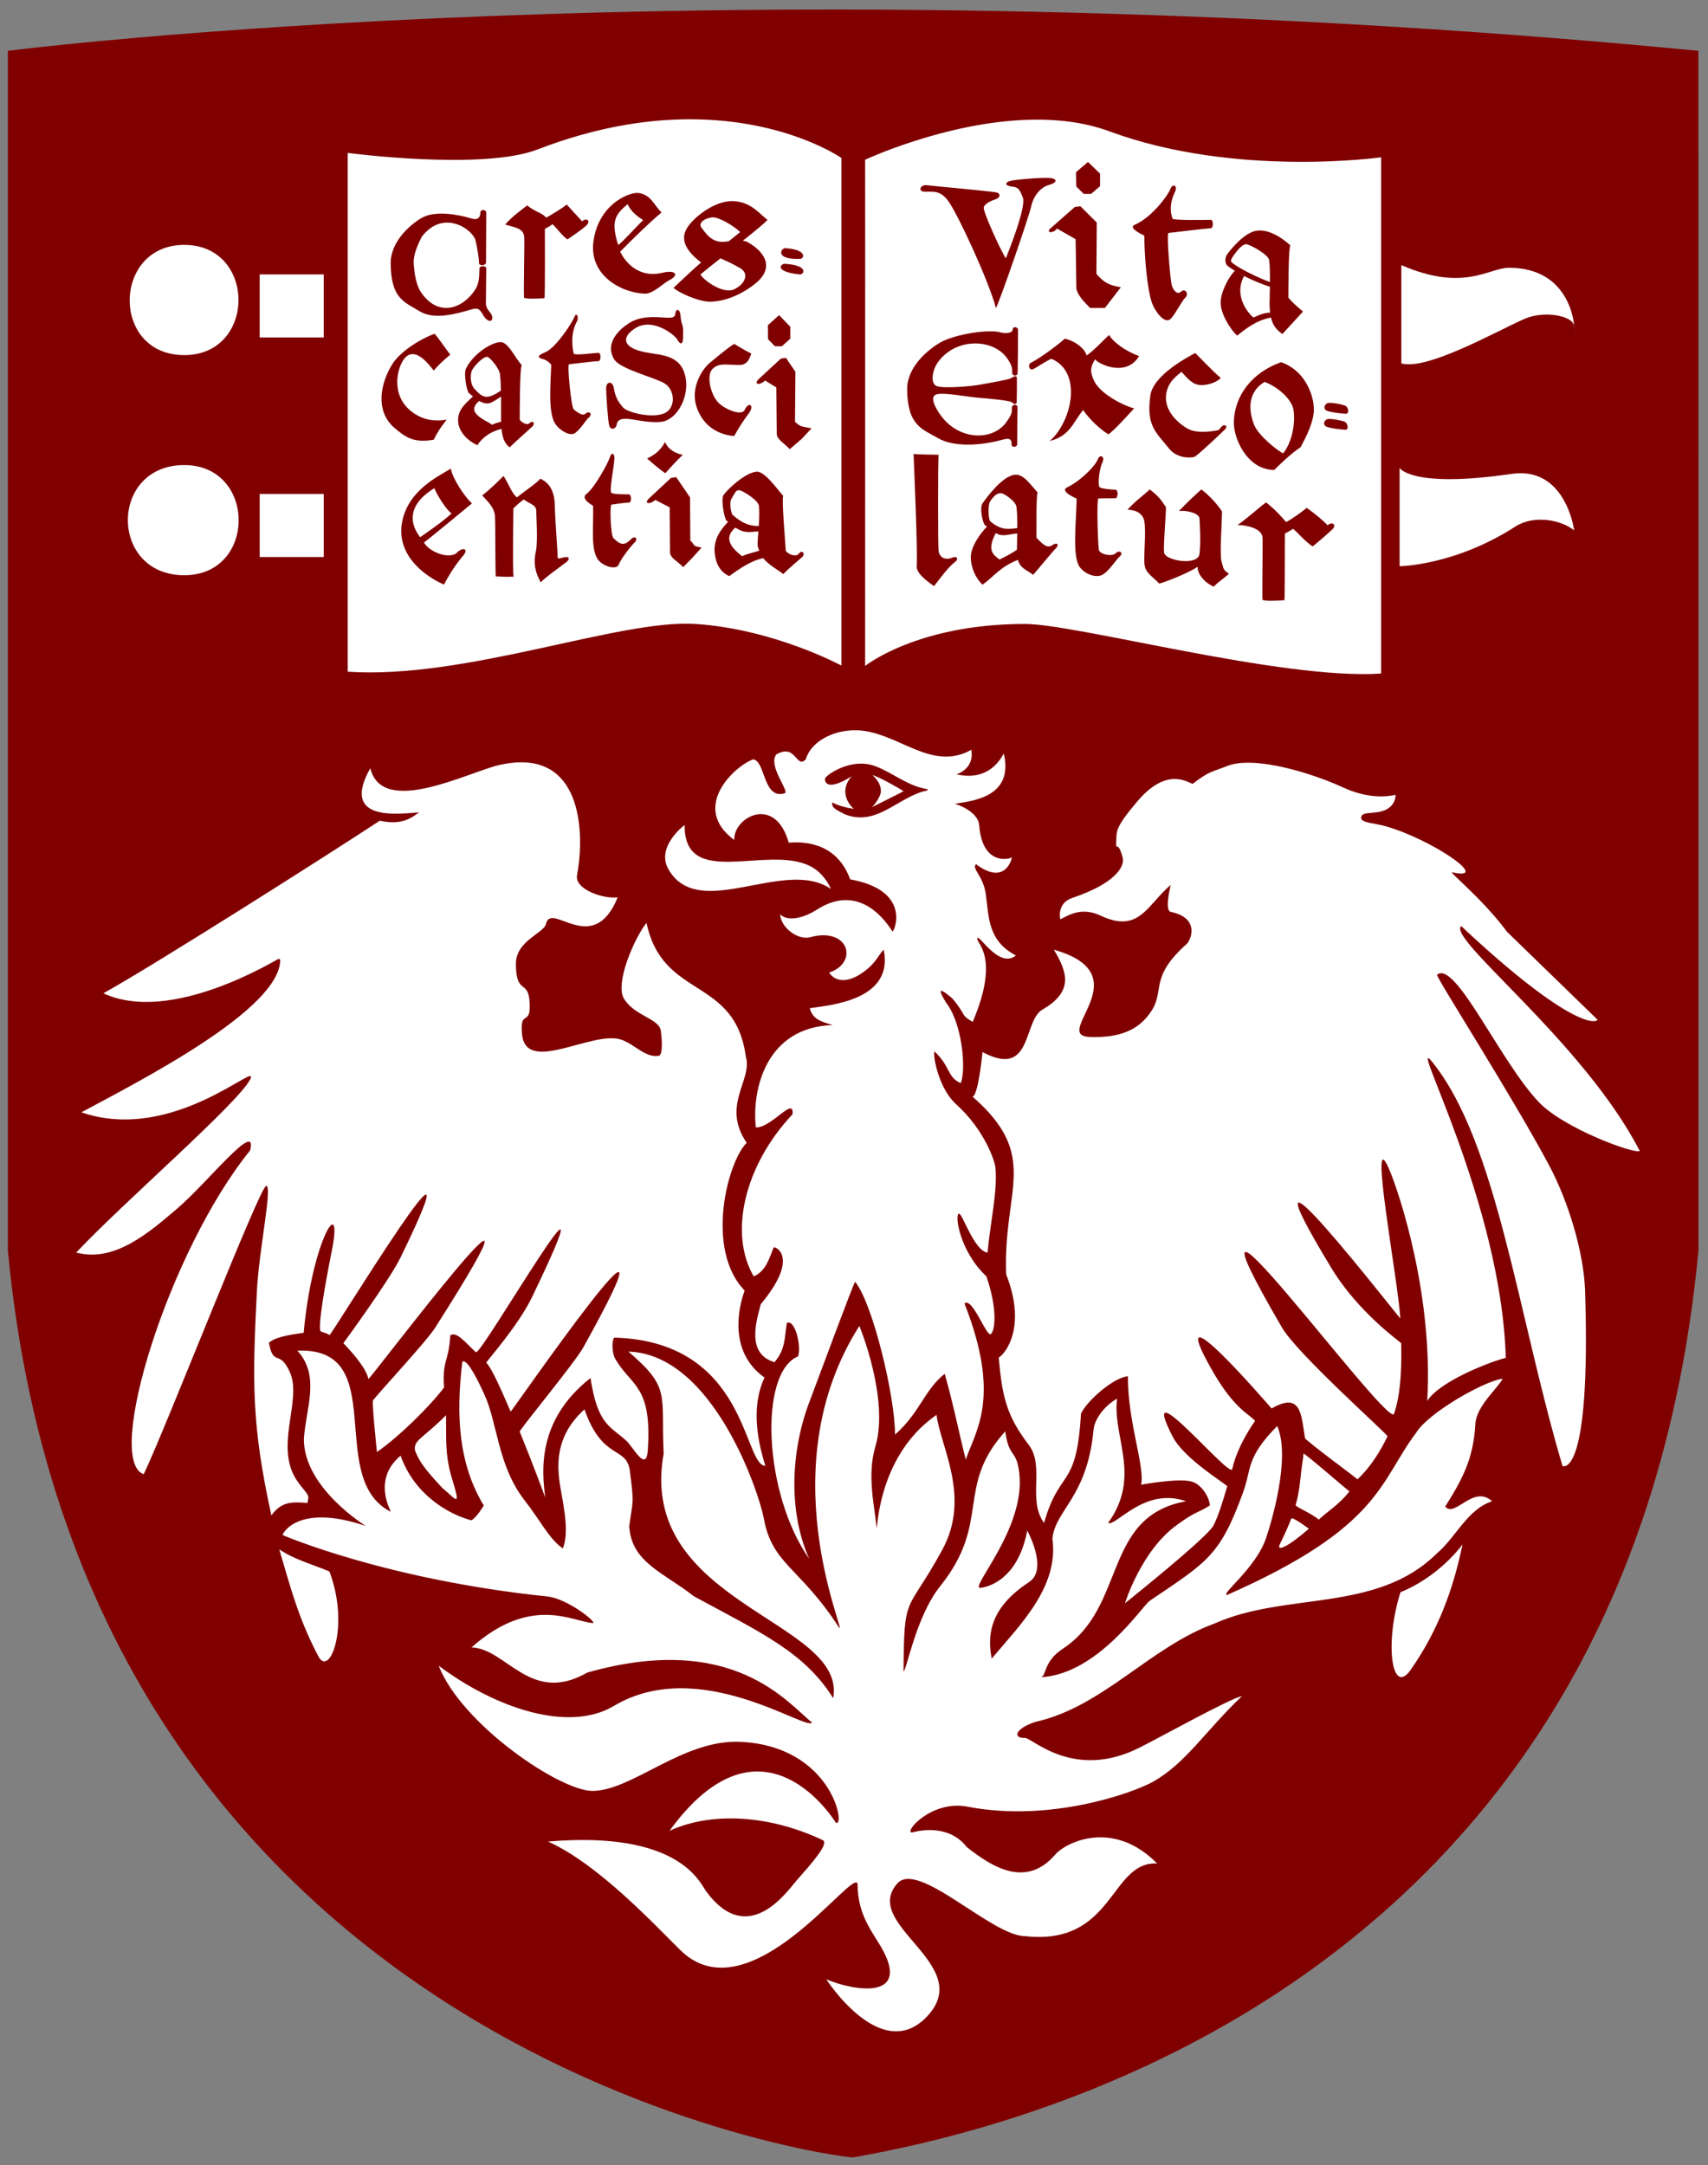 <?xml version="1.0" encoding="utf-8"?>
<svg xmlns="http://www.w3.org/2000/svg" height="249.74" viewBox="0 0 197 249.738" width="197">
  <rect x="0" y="0" width="197" height="249.738" fill="#808080" stroke="none"/>
  <g transform="matrix(1.25 0 0 -1.25 -497.15 591.26)">
    <g>
      <path d="m554.44 357.66-0.006 110.66c-88.897 8.571-155.99 0-155.99 0v-110.68c7.084-75.012 77.341-83.823 78.008-83.705 12.549 2.265 71.449 14.11 77.992 83.722" fill="#800000"/>
      <path d="m79.746 13.76c-4.996-0.02-10.96 0.864-17.738 3.478-6.379 2.46-21.906 0.399-21.906 0.399v59.838c13.616 0.926 31.351-6.087 40.13-5.504 9.08 0.604 16.815 4.8 16.815 4.8v-58.55s-6.309-4.418-17.301-4.461zm38.814 0.058c-9.6 0.305-18.777 4.608-18.777 4.608 0.017 2.029 0 58.39 0 58.39s6.007-4.845 18.417-4.845c6.02 0 29.69 6.495 41.1 5.717v-59.543s-16.8 2.377-31.33-2.991c-2.97-1.095-6.21-1.437-9.41-1.336zm-97.31 14.43c-8.299 0-8.476 12.713 0 12.713 8.341 0 8.341-12.713 0-12.713zm140.38 2.332v11.334c2.94 0.869 11-3.729 14.21-5.135 2.3-1.002 5.55-0.348 5.71 0.785 0.1 0.727 0.17 1.244 0.22 1.579-0.04-0.335-0.11-0.852-0.21-1.579 0 0-0.36-6.677-7.52-6.677-2.33 0-5.16 2.837-12.41-0.307zm-131.68 1.072v7.27h7.389v-7.27h-7.389zm-8.699 21.991c-8.671 0-8.671 12.707 0 12.707 8.393 0 8.341-12.707 0-12.707zm140.18 0.332v11.334s6.33-0.051 13.35-4.573c2.11-1.359 5.22-0.804 6.77 0.428h0.01s-0.95-7.421-7.23-6.502c-11.57 1.687-12.9-0.687-12.9-0.687zm-131.48 3.002v7.271h7.389v-7.271h-7.389zm68.676 27.252c-0.32-0.001-0.642 0.021-0.971 0.068-1.873 0.211-4.149 1.316-4.716 3.295-1.142 1.126-1.089-1.893-3.407-0.569-0.987 1.341 1.587 4.296 0.977 4.477-2.527 0.768-2.212-3.79-3.651-3.908-2.075 0.736-7.303 5.515-2.164 9.299-0.159-2.553 4.678-5.335 6.278 0.306 4.851-0.37 6.486 2.57 7.084 4.233 7.145 1.28 5.095 6.01 4.885 6.01-0.67-1.02-3.749-5.76-8.784-2.48-1.165 0.75-3.184 1.49-4.179 0.5 0.098 1.59 2.102 3.02 3.472 2.64 4.474-1.22 5.607 2.95 2.18 4.08 0.734 1.14 2.143 1.07 3.437 0.28 1.924-1.17 2.154-2.21 2.854-2.92 1.21 5.83-6.171 6.4-8.527 6.75 0.36 1.24 1.155 1.51 2.644 1.94-7.792 0.27-9.322 7.58-8.863 11.8 1.759 0.13 4.463-3.69 4.23-1.5-5.519 5.86-7.384 13.7-4.476 18.69 1.383-0.57 1.81-2.09 2.301-3.34 0.21-0.14 3.043 1.12-1.485 6.55-0.316 1.41-1.908 5.67 1.584 6.69 1.332-1.56 1.137-2.94 1.428-4.54 1.013-0.41 1.683 2.87 1.289 3.87-4.552 1.88-3.986 15.85 1.287 23.35-2.441-5.45-2.114-12.45 0-18.04 1.629-4.32 5.206-14.02 5.301-13.91 2.027 2.49 4.597 13.19 4.597 17.62 2.84-2.48 3.4-5.18 5.73-7.01 1.1 3.89 1.55 6.45 2.43 9.89 1.13-3.35 4.12-7.14-0.15-18 0.88-0.8 2.5 3.76 3.01 3.54 0.39-0.15 0.97-2.43-0.48-6.67-3-2.81-3.67-6.92-3.2-7.23 0.38-0.25 1.73 4.27 3.33 4.49 0.32-3.5 1.17-7.08 0.91-9.81-0.06-0.71-1.23-4.33-4.55-7.32-1.92-1.73-2.66-5.35-2.49-6.08 1.86 1.71 1.45 2.97 3.03 3.66 0.66-1.48 0.2-6.93-1.71-9.32-1.09-1.81-0.57-1.56 0.74-0.46 1.71 2.03 0.89 1.87 2.36 2.72 3.24-7.64 0.3-9.12 0.53-9.66 0.2-0.49 2.5 3.56 4.45 2-3.18-1.68-3.1-4.24-3.46-7-0.27-2.18-1.68-3-1.14-3.534 3.18 2.394 4.05-0.259 4.15-0.791-0.61 0.347-3.44 0.724-3.78-3.674-0.14-1.733-2.8-2.498-2.8-2.498 1.64-0.313 6.88-0.604 5.63-5.805-0.64 1.225-2.19 3.161-5.45 2.401-0.01 0.001 2.09-0.565 1.71-2.825-4.72 2.648-8.61-2.247-13.405-2.255zm-38.537 3.699c-0.762 0.003-1.604 0.104-2.533 0.318-3.557 0.818-13.472 6.034-14.846 0.363-3.571 6.328 3.496 5.222 5.629 5.092-0.84 0.585-1.905 1.533-4.539 0.967-5.582 3.677-25.984 16.642-31.875 19.902 7.908 3.68 20.078-3.99 20.252-3.99l0.144 0.14c-0.027 5.71-16.064 13.89-22.939 17.58 10.623 3.66 20.676-6.19 19.469-3.8-1.441 2.8-14.409 13.99-20.063 19.97 4.404 1.21 8.447-2.34 11.639-5.06 3.482-2.96 9.313-10.42 8.424-6.72-9.426 11.63-16.846 35.8-12.274 37.35 2.617-5.48 13.46-33.4 14.141-33.27 0.717 0.14-0.851 7.37-1.09 12.16-0.533 10.52-0.605 15.5 1.674 25.86 1.171-1.6 2.299-1.57 4.152-1.44 0.229-1.01 0.16-0.75-1.004-2.29-3.014-3.98 0.448-9.42-0.998-12.74-1.209-2.78-1.892-0.56-2.439-3.44 0.847-0.77 3.089-1.01 4.011-1.15 0.984-10.81 4.601-16.31 3.252-9.49-0.691 3.45-1.743 9.18-1.244 9.35 0.501 0.17 0.546 0.16 0.977 0.39 0.198 0.11 18.159-29.44 8.201-8.96-1.306 2.68-6.609 9.91-6.609 9.91 1.4 1.44 2.716 3.11 2.886 4.13 0.045 0.27 24.068-31.62 7.705-5.92-1.002 1.57-5.914 6.84-7.168 8.37-0.166 0.2 0.454 5.97 0.454 5.97 2.496-1.73 6.069-5.22 7.734-7.44-0.22-3.26 0.541-2.83 0.721-6.02 0.762-0.49 1.755 0.87 2.959 1.95 0.569 0.51 16.491-27.21 6.504-6.42-1.602 3.34-5.148 7.3-5.313 7.62 0.673 0.72 1.672 3 2.816 5.65 0.045 0.11 21.293-30.65 8.381-7.41-1.017 1.83-7.415 9.53-7.334 9.73 1.571 3.85 2.947 7.59 2.944 7.59-0.389-3-1-8.91 5.218-13.78 0.807 5.33 2.239 5.55 4.092 7.19 0.812 0.72 2.333 3.76 2.512 1.17 0.529-7.58-1.933-7.39-3.768-10.61-0.438-0.78-0.357-2.51-0.015-2.41 15.303 0.46 14.795 14.79 17.349 14.78-1.163-3.65-1.479-7.24-0.101-10.18-4.101-2.91-3.074-7.88-2.291-10.03-4.607-4.77-1.963-14.9 0.238-17.04-2.963-4.31 0.692-7.25-0.094-9.9-1.246-9.36-9.591-6.57-11.461-15.47-1.305 1.58-3.716 6.97-2.586 8.77 1.297 2.05 4.08 2.23 4.247 3.74 0.07 0.64 0.278 2.43-0.182 2.81-1.581 0.28-2.655-1.17-4.276-1.81-3.24-1.28-11.085 4.09-11.56-0.65-0.3-2.99 1.025-0.84 0.879-3.6-0.131-2.85-1.568-0.84-1.588-4.52-0.015-2.69 3.234-3.54 3.469-4.62 0.579-2.67 5.43 3.93 8.273-3.07-1.651 0.23-5.006-0.93-4.689-2.56 0.766-3.968 0.896-13.044-6.467-13.012zm83.542 0.051c-0.78 0.023-1.47 0.136-2.05 0.361-1.78 0.703-2.12 0.598-4.03 2.08-0.84-0.353-3.17-1.844-6.47 2.131-1.02 1.23-2.24 2.664-2.3 3.72-0.15 2.66 0.05 0.136 0.71 2.661 0.26 1.059-0.94 2.998-5.79 4.628-1.88 0.63-1.41 2.48-1.41 2.48 0.93-0.44 2.4-1.49 4.67-0.42 4.44 2.08 5.31-1.21 8.07-3.55 0 0-0.76 2.95 0 3.11 3.44 0.71 2.29 3.29 1.86 3.68-4.35 3.88-2.53 5.35-4.08 7.74-1.46 2.26-3.72 3.12-7.09 3.01-4.63-0.15 6.08-7.16-4.17-10.07 1.61 2.68 2.26 4.84-1.33 6.92-2.25 1.31-1.11 7.98-6.9 4.89 0 0.01-0.47 4.94-1.14 5.15 7.87 6.89 3.47 10.65 3.87 20.5 2.46 6.26-0.24 9.25-0.86 9.59 0.39 4.25 0.79 6.58 3.44 10.03 1.93 2.51-0.17 6.36 1.79 9.04 1.81-6.39 3.74-3.73 4.26-12.62 0.72-1.49 3.71-4.13 5.41-4.3-0.02 5.37 1.95 10.25 1.53 12.51 0 0 4.52-0.83 5.92-0.33 1.11 0.38 1.97 1.84 2 2.73-1.54 0.96-1.54 0.59-3.86 2.29-4.06 2.95-5.93 8.98-5.93 8.99-0.01 0 9.54-7.61 10.22-8.99 0.55-1.09 1.07-2.76 1.57-4.49 0.06-0.19-4.92-3.09-6.29-5.75-4.26-8.3 6.62 4.91 6.87 3.76 0.64-2.87 2.64-5.57 2.64-5.57-0.69-0.82-2.4-1.32-5-5.91-5.95-10.47 6.9 4.48 6.9 4.48 3.4-1.95 3.42 0.65 3.85 3.41 0.04 0.26 5.78 4.49 6.06 4.76 1.62-1.51 2.8-3.56 3.46-4.96 0.08-0.19-10.37-9.46-12.16-12.53-14.41-24.71 11.66 10.97 12.89 9.99 0.69-1.94 0.93-4.59 0.85-8.2 0-0.08-4.9-3.47-8.04-8.65-12.11-19.99 7.94 5.97 7.94 5.78-0.24-4.28-3.75-22.85-1.32-17.27 1.24 2.86 5.14 14.73 4.42 26.81 1.35-2.19 6.94-4.43 9.06-4.98-0.48-17.93-11.48-37.82-8.48-34.13 7.49 9.26 9.89 29.32 15.03 46.61 0-0.01 3.3 1.68 2.6-20.24-0.15-4.45-1.96-10.35-4.16-14.47-4.35-8.14-13.17-21.87-12.91-21.96 2.12-1.74 7.3 10.1 11.8 14.76 2.92 3.01 11.02 5.96 11.58 5.57-6.5-12.6-22.24-24.47-20.6-25.94 11.6 10.86 15.26 11.39 15.74 10.81l-10.44-10.14c-2.95-3.96-6.86-7-6.31-6.87 4.66 1.03-2.43-3.876-7.9-5.372-0.99-0.266-2.57-0.354-2.62-0.848-0.09-0.843 1.28-0.483 2.43-0.843 0.75-0.217 1.51-0.795 1.53-1.873-2.09 0.46-4.23-0.026-6.02-0.838-3-1.393-7.93-2.969-11.31-2.867zm-64.663 7.173s-3.398 2.521-1.848 5.158c3.533 6.04 13.389-1.453 18.721 2.23-0.492-1.1-1.329-2.15-2.52-2.694-4.96-2.364-14.457 2.734-14.353-4.694zm20.152 57.788c-10.316 16.19-1.663 35.09-2.307 34.85-4.481-7-7.744-7.28-8.72-12.66-0.529-2.92-5.846-18.94-15.608-19.23 4.922 4.24 3.733 4.83 4.059 11.77-3.137 17.39 21.188 19.19 19.559 28.21-3.335-5.35-8.422-7.6-16.088-11.77-3.398-2.7-7.227-3.88-7.436-8.09 0.407-3.06 0.582-2.43 0.059-6.41-0.379-2.84-3.172-1.12-5.225-7.05-4.391 3.97-2.783 8.47-2.426 11.04 0.104 0.72 0.605 3.42-0.072 5-1.565-1.07-2.645-3.29-4.389-5.52-3.151-4.03-3.114-8.92-4.695-12.32-0.73-1.58-1.777-3.72-2.392-3.75l-0.114 0.06c-0.769 6.32-0.394 11.84 2.471 16.58 0 0-0.79 1.36-1.428 1.71-2.722-0.72-6.594-3.02-8.166-7.46-3.388 2.85-0.985 6.53-1.146 6.47-7.615-3.9 0.086-19.02-10.756-18.58 2.672 2.91 0.983 6.65 0.75 10.15-0.061 5.66 7.14 10.07 7.14 10.07-8.03-2.71-9.684 1.05-9.587 1.05 0 0 11.835 5.14 30.517 7.08 2.401 0.26 5.828 3.07 5.26 3.07-2.395-0.18-7.146-3.27-13.996 2.81 4.026 0.11 6.791 6.67 13.351 2.9 16.905-4.79 23.17 3.61 25.922 5.76-0.59 1.06-12.991-7.79-22.836-1.92-5.236 3.12-13.64 0.29-20.226-4.63 2.661 6.79 13.984 14.43 17.718 14.44 4.593 0.01 10.454-5.99 17.114-5.66 10.662 0.53 12.146 10.05 10.965 9.31 0.001 0.01-8.389-13.87-19.17 0.95 5.036-2.31 11.777-1.72 17.677 1.08 0.796 0.38-1.446 2.86-3.031 4.66-1.036 1.17-5.534 7.84-10.398 1.28-0.727-0.98-3.046-7.07-18.258-5.78 5.745 2.59 12.087 9.39 15.219 12.49 7.967 7.89 20.016-9.57 20.476-7.62 0 3.92 2.014 5.83 3.074 7.95 2.67 5.34-3.391 4.45-6.675 3.07 0 0 6.285 9.8 11.555 4.35 5.83-6.04-7.634-10.6-3.36-15.41 2.41-2.7 10.87 6.05 14.7 6.08 10.34 1.15 9.8-8.67 15.26-8.38-5.14-5.21-10.6-2.37-11.74-1.04-3.44 4.02-7.44 1.32-10.2-0.84-1.52-1.99-4.05-2.3-6.31-1.7-1.07 0.09 2.17-3.79 6.39-2.97 9.51 1.84 19.04-1.57 21.39-2.88 3.82-2.16 5.97-5.8 10.25-9.87-1.34 0.25-9.25 4.65-11.79 5.93-7.62 3.84-12.39-1.13-13.24-1.11-1.47 0.04-1.09-1.11 1.21-1.85 7.81-1.74 13.21-8.64 20.67-11.35 8.22-3.68 18.66-1.19 25.62-8.07 2.23-1.88 3.51-5.08 6.38-6.03-2.17-1.98-4.29 1.97-5.4 0.61 1.99-3.16 3.26-5.55 3.47-9.48 0.11-2.13 2.57-4.1 3.15-5.27-2.36 0.35-8.69 4.07-9.96 6.22-4.25 5.62-4.03 10.88-21.8 18.72-0.89 0 3.28-3.03 4.47-6.54 0.56-1.64 2.9-9.26 1.29-12.94-3.68 3.73-2.92 4.95-3.96 7.72-2.65 7.26-4.1 7.95-10.73 12.43-0.88 0.6-5.97 8.46-12.56 8.83 0.66-0.18 0.28-1.82 2.51-3.28 7.39-4.83 4.57-15.28 14.22-17.02-4.81-1.7-8.1 2.97-8.98 2.5 3.88-5.38 0.47-9.93 1.03-14.33-1.29 0.69-2.59 2.26-2.71 3.56-0.73 7.83-4.38 9.2-4.75 12.57 0.77 5.58-3.71 9.93-7 13.85-0.64-3.25 0.22-6.14 4.31-8.83 2.26-1.48-0.21-5.94-0.21-5.94-0.92 4.88-3.66 6.37-5.37 6.61-1.48 0.21 5.23-6.82 4.45-13.25-0.35-2.86-1.16-1.59-1.62-4.8-5.8 6.43-1.56 10.42-7.49 17.84-2.81 3.51-3.87 9.7-4.24 9.85 0.06-9.2 0.36-6.51 4.45-13.99 3.37-6.15-0.19-11.89-0.64-15.6-7.37 5.07-6.76 14.86-6.95 12.74-0.18-2.08-1.102-5.75-0.11-9.08 1.64-5.51-1.841-13.92-1.841-13.92zm-47.674 10.3c-2.774 2.77-3.741 2.84-3.586 4.04 0.626 1.7 1.845 2.89 3.149 4.34 1.64 1.34 2.243 2.54 1.039-1.36-0.74-2.59-0.561-4.47-0.602-7.02zm98.895 4.43c-0.03 0.59-0.05 0.51-0.15 1.21-0.24 1.62-0.24 2.89-0.75 4.73-0.05 0.18 1.82 0.94 2.67 1.67 1.2-1.12 2.28-1.68 3.54-3.26-0.28-0.17-5.3-4.54-5.31-4.35zm-1.3 7.46c-0.06-0.01-0.1 0-0.11 0.03-0.32 0.84-0.74 1.8-1.3 2.92-0.5 1.01 1.01 0.29 3.33-1.75 0 0-1.48-1.11-1.92-1.2zm19.64 3.02c-1.81 2.37-4.48 4.43-7.15 5.5-1.88 5.95-0.99 12.1 1.19 8.93 3.12-4.46 4.9-9.25 5.96-14.43zm-136.47 0.56c1.248 4.21 2.168 7.89 4.504 12.33 1.333 2.53 3.652-3.57 1.277-9.78-1.916-0.82-4.006-1.35-5.781-2.55z" fill="#fff" transform="matrix(.8 0 0 -.8 397.72 473.01)"/>
      <path d="m125.49 18.682l-1.38 1.175 0.03 1.661 0.86 0.849h0.85l1.03-0.894v-1.44l-1.39-1.351zm-5.23 1.839c-1.11 0.03-2.76 0.181-3.47 0.293-0.94 0.143-0.94 0.602-0.15 0.698 0.78 0.079 0.93 0.242 1.34 1.295 0.38 1.058-1.51 5.86-1.97 6.99-0.56-0.823-2.55-5.215-2.55-5.811 0-0.427 0.88-0.855 1.26-0.957 0.73-0.227 0.72-0.734 0.16-0.845-1.56-0.22-7.06-0.704-8.03-0.825-0.71-0.061-1.03 0.752-0.17 0.752 0.88 0.024 1.79-0.237 2.76 1.174 1.11 1.596 4.59 9.091 5.43 12.242 0.41-0.662 3.89-10.749 4.09-11.816 0.24-1.045 0.98-2.066 2-2.369 1.06-0.283 0.96-0.731 0.18-0.803-0.2-0.023-0.51-0.027-0.88-0.018zm15.1 0.887c-0.13 0.015-0.28 0.134-0.37 0.391-0.23 0.668-2.12 3.27-4.07 4.109-1.01 0.396 1.22 1.32 1.07 1.278-0.01 2.506 0.35 6.263 0.88 7.767 0.33 0.897 1.35 2.354 2.05 1.91 0.46-0.286 1.44-2.234 1.75-2.482 0.54-0.442 0.01-1.193-0.44-0.74-0.5 0.438-0.93-0.249-1.07-0.705-0.17-0.446-0.63-5.956-0.39-6.063 0 0 4.44-0.541 4.89-0.541 0.3 0 0.31-0.971 0-0.971-0.57 0-4.33 0.078-4.42-0.134-0.28-0.807-0.35-1.786 0.3-3.149 0.2-0.424 0.03-0.694-0.18-0.67zm-61.844 0.84c-1.356 0.037-4.514 1.571-5.067 5.584-0.532 3.849 3.083 5.932 5.947 6.047 0.957 0 2.149-1.235 2.741-1.525 1.268-0.624 0.796-1.24-0.651-0.909-3.159 0.797-4.638-1.737-4.955-2.414 1.278-1.306 3.451-3.441 4.774-4.527-0.873-0.806-1.236-2.141-2.789-2.256zm11.066 0.949c-2.125-0.085-4.522 1.836-5.303 3.043-1.035 1.598 0.234 2.998 1.586 4.035-0.863 0.74-2.064 1.881-3.176 2.922 0.444 0.483 2.878 1.635 4.243 1.602 2.064-0.046 3.972-1.11 5.148-2.055 2.147-1.7 1.403-3.505-0.781-4.779-0.209-0.126-0.41-0.164-0.617-0.203 1.355-1.075 2.538-2.033 2.843-2.41-0.874-0.6-1.829-2.06-3.943-2.155zm-12.182 0.356c0.359 0.884 1.271 1.521 1.782 1.828-0.899 0.877-2.297 2.461-2.879 2.89-0.799-2.567-0.497-3.45 1.097-4.718zm-7.025 0.037c-0.518 0.431-1.709 1.146-2.373 1.515-0.52-0.593-1.16-0.594-2.199-1.408-0.575 0.44-1.851 1.375-2.537 2.207 1.209 0.354 2.121 0.424 2.199 1.459 0.044 0.847-0.09 6.048-0.02 7 0.648 0.143 1.44 0.078 2.36 0.032 0.072-0.746 0.039-7.271 0.039-7.993 0.347-0.194 0.703-0.384 0.875-0.543 0.381 0.291 1.137 1.392 1.746 1.752 0.468-0.347 1.669-1.107 2.183-1.625 0.542-0.53-0.034-0.915-0.513-0.453-0.359-0.429-1.272-1.368-1.76-1.943zm59.245 0.207l-0.64 0.07-2.94 2.584c-0.3 0.451 0.49 0.451 0.88-0.086l2.14 1.225 0.09 5.734c0.16 0.686 0.73 1.349 1.58 2.197h1.71l1.84-2.388c-1.34-0.23-1.88-0.476-2.82-1.535l0.04-5.926-1.88-1.875zm-68.862 0.432c-0.168-0.014-0.341 0.069-0.348 0.285-0.037 0.791-0.505 0.86-1.111 0.666-1.258-0.376-4.044-0.974-5.666-0.043-1.426 0.838-3.611 2.802-3.572 5.275 0.042 4.069 1.58 4.411 3.363 5.506 1.67 0.982 3.977 0.347 6.088-0.262 0.836-0.229 0.94 0.299 1.343 0.893 0.681 0.913 1.231 0.329 0.745-0.41-0.187-0.239-0.542-0.621-0.557-1.104 0-0.316 0.039-3.646 0.039-4.058 0-0.394-0.785-0.352-0.785 0-0.035 0.59 0.05 1.596-0.477 2.414-1.461 2.258-4.24 3.188-6.193 0.42-0.666-0.92-0.823-2.312-0.906-3.305-0.132-1.326 0.872-3.042 0.929-3.199 2.488-3.257 5.938-0.838 6.217 0.486 0.185 0.884 0.383 1.967 0.383 2.535-0.022 0.377 0.794 0.339 0.809-0.053 0-0.405 0.023-5.41 0.023-5.761 0.007-0.163-0.156-0.272-0.324-0.285zm26.615 0.845c0.664 0.091 2.129 0.876 3.004 1.692-0.191 0.153-0.732 0.592-1.316 1.06-0.344 0.059-0.696 0.099-1.055 0.053-1.08-0.154-1.6-0.966-2.1-1.621-0.514-0.685 0.814-1.252 1.467-1.184zm63.267 1.53c-0.26-0.03-0.48-0.024-0.68 0.001-1.44 0.217-2.92 2.076-3.4 2.698-0.34 0.492-0.25 1.11 0 1.342 0.29 0.234 0.67 0.47 1.06 0.707-0.06-0.039-0.13-0.08-0.2-0.108-0.67 0.638-1.66 2.476-1.63 3.721 0.01 1.252 1.14 3.069 1.9 3.748 0.84-0.647 2.08-1.735 3.9-2.086 0.2 0.877 0.62 1.407 1.32 1.904l2.38-2.599s-1.06-0.831-1.69-1.6c0-0.544 0-5.75 0.23-6.031-1.34-1.196-2.41-1.609-3.19-1.697zm-1.89 1.566c0.36 0 2.71 1.256 2.64 1.918 0.08 0.468 0.09 1.456 0.08 2.445-1.17-0.418-3.48-1.503-4.31-2.197-0.23-0.176-0.25-0.278 0.02-0.715 0.54-0.792 1.14-1.484 1.57-1.451zm-53.178 0.459c-0.497-0.028-1.275 1.345 1.729 1.232 0.47-0.018 0.818-1.086-1.729-1.232zm-7.47 1.168c0.717 0.325 1.447 0.649 2.244 1.119 1.15 0.651 0.559 1.89-0.682 2.463-1.261 0.579-3.52-1.049-3.871-1.719 0.462-0.399 1.332-1.09 2.309-1.863zm7.435 0.635c-0.516-0.032-1.298 0.912 1.715 1.222 0.468 0.054 1.096-1.052-1.715-1.222zm52.443 1.127c1.13 0.632 2.45 1.186 3.49 1.519-0.01 0.893-0.04 1.698-0.04 1.992 0 0.379 0.03 0.687 0.06 0.987-0.61 0.033-1.14 0.196-1.92 0.57-0.64-0.522-2.3-2.53-1.08-4.775-0.17-0.102-0.34-0.19-0.51-0.293zm-64.808 4.191c-0.131-0.017-0.26 0.125-0.281 0.436-0.043 0.63-0.812 0.437-1.391 0.437-0.588-0.013-2.304-0.272-3.783 0.549-0.942 0.547-3.097 2.234-1.891 4.258 0.705 1.18 4.843 2.141 5.871 2.822 1.034 0.675 1.267 2.412 0.278 3.209-1.23 0.976-4.576 0.152-5.09-0.44-0.679-0.749-0.938-1.367-1.08-2.236-0.143-0.889-0.891-0.814-0.891 0 0 0.81 0.192 3.591 0.34 4.244 0.135 0.679 0.812 0.454 0.877-0.062 0.076-0.477 0.392-0.616 0.838-0.653 0.952-0.077 2.49 0.495 4.195 0.354 2.027-0.146 3.619-3.287 2.742-5.732-0.815-2.322-3.402-1.914-5.144-2.469-1.602-0.437-2.264-1.445-0.518-2.592 2.055-1.326 4.604 0.802 4.848 1.25 0.377 0.677 0.691 0.666 0.691-0.215 0.054-1.921-0.124-0.834-0.314-2.644-0.033-0.323-0.166-0.499-0.297-0.516zm-11.738 0.559c-0.062 0.023-0.127 0.106-0.186 0.267-0.266 0.657-2.148 3.576-3.363 4.055-0.992 0.407-0.88 0.636-0.24 0.799 0.506 0.098 1.031 0.704 0.935 0.697-0.1 2.421-0.339 5.411 0.414 6.68 0.479 0.8 1.793 1.629 2.389 1.105 0.695-0.555 1.207-1.491 1.49-1.711 0.535-0.442 0.094-0.892-0.357-0.469-0.359 0.354-1.305-0.468-1.346-0.523-0.307-0.361-0.756-5.08-0.547-5.188 0 0 3.003-0.37 3.397-0.363 0.297 0.021 0.337-0.936 0.017-0.953-0.488 0-2.78 0.318-2.861 0.094-0.126-0.5-0.435-2.183 0.318-3.627 0.265-0.473 0.125-0.934-0.06-0.863zm23.427 0.041l-1.297 1.168 0.024 1.605 0.793 0.813h0.805l0.964-0.87v-1.38l-1.289-1.336zm27.249 1.396c-0.16-0.015-0.31 0.069-0.31 0.295 0 0.311-0.69 0.492-1.36 0.311-1.33-0.42-5.21 0.18-6.94 1.127-1.54 0.878-3.9 2.902-3.87 5.443 0.05 4.195 1.72 4.552 3.62 5.648 1.81 1.021 4.84 0.816 7.12 0.217 0.86-0.251 1.33-0.304 1.3 0.44 0 0.466 0.65 0.365 0.65 0.019 0-0.342 0.04-3.86 0.04-4.25 0-0.438-0.64-0.374-0.64 0 0 0.588 0 0.762-0.58 1.6-1.56 2.317-5.48 2.222-7.58-0.61-0.72-0.965-1.37-2.254-0.54-2.498 0.83-0.253 3.35 0.27 5.01 0.41 1 0.065 3.31 0.301 3.6 0.467 0.25 0.193 0.64 0.433 0.64-0.068 0.02-0.492 0.02-2.11 0.02-2.609 0-0.485-0.37-0.253-0.65-0.081-0.29 0.198-2.74 0.608-3.73 0.782-0.99 0.183-4.04 0.43-4.84 0.158-0.82-0.274-0.55-1.92 0.18-2.861 2.13-2.812 6.42-2.616 7.97-0.278 0.53 0.814 0.53 1.007 0.53 1.617 0 0.368 0.62 0.411 0.62 0 0.03-0.397 0.05-4.644 0.05-4.984 0-0.166-0.16-0.28-0.31-0.295zm-66.979 0.748c-1.552 0.559-3.832 1.95-4.807 3.395-1.407 2.154-2.18 5.55 0.26 7.539 1.149 0.96 2.1 1.707 4.443 1.291 0.465-0.931 0.673-1.24 1.494-2.313-1.614 0.261-2.859-0.03-4.039-0.922-2.428-1.882-1.676-4.915-0.961-5.953 1.31-1.944 3.173 0.836 3.506 1.213 0.433-0.516 1.18-1.257 1.911-1.83-0.724-0.956-1.315-1.843-1.807-2.42zm77.799 0.151c-0.43 0.347-1.83 1.874-2.61 2.357-0.18-0.84-1.47-1.745-2.52-1.932-0.33 0.363-2.79 2.238-3.91 2.784-0.35 0.164-0.22 0.916 0.27 0.724 0.45-0.198 1.21-0.773 2.09-1.191 1.02 0.396 2.17 1.429 2.27 3.556 0.1 2.349-1.12 4.815-2.45 5.93 2.3-0.595 2.6-1.969 3.85-3.582 0.7 1.028 1.99 2.27 2.93 2.807 0.67-0.441 2.55-2.554 2.96-2.989-1.36-0.362-3.98-1.747-4.63-3.209-0.51-1.085-0.39-1.596 0.12-2.451 0.46 0.601 3.65 2.066 5.08-0.377-1.57-0.571-2.98-1.599-3.45-2.427zm-70.258 0.818c-1.372 0.124-3.356 1.73-3.947 3.111-0.239 0.553 0.1 2.544 0.353 2.762 0.18 0.159 0.319 0.267 0.477 0.389-0.903 0.837-1.747 1.552-1.721 2.796 0.039 1.201 0.991 2.268 2.223 2.827 0.66-1.003 1.688-1.618 2.791-1.877 0.09 0.958 0.312 1.657 0.941 2.138 0.451-0.499 2.256-2.057 2.606-2.41 0.381-0.36 0.096-0.792-0.35-0.361-0.265 0.246-0.909-0.119-1.1-0.432 0-0.525 0-6.041 0.231-6.293-0.816-0.884-1.592-2.75-2.504-2.65zm27.006 0.205c-0.895 0.57-2.274 1.744-2.871 2.238-0.744 0.629-2.27 2.803-1.428 5.133 0.843 2.39 2.823 3.141 4.299 3.258 0.438-0.818 1.253-2.06 1.703-2.637 0.664-0.882-0.013-1.414-0.477-0.396-0.359 0.782-2.275-0.073-2.968-0.741-0.934-0.869-1.515-3.148-0.772-3.949 0.751-0.808 1.83-0.439 3.219-0.478 0.915-0.047 1.11-0.89 1.267-1.321-0.442-0.207-1.105-0.582-1.972-1.107zm53.182 1.049c-0.91 0.503-4.85 2.55-5.18 4.914-0.48 3.486 0.62 4.181 2.15 6.098 0.86 1.087 2.3 1.137 2.96 0.968 0.71-0.488 3.29-2.941 3.57-3.248 0.26-0.301-0.11-0.576-0.43-0.269-0.32 0.294-0.2 0.419-0.63 0.482-0.43 0.072-2.19 0.367-3.21-0.166-1.28-0.671-2.94-2.245-2.56-4.174 0.28-1.424 1.28-2.006 1.74-2.435 0.65 0.721 1.3 1.535 2.28 1.535 0.95 0.007 1.95-0.436 2.25-0.83-0.79-0.635-2.58-2.52-2.94-2.875zm-81.68 0.441c0.344 0.024 1.577 1.523 1.492 2.176 0.063 0.362 0.091 1.029 0.107 1.728-1.529 0.994-2.018 0.961-3.072-0.228-0.523-0.607-0.475-1.753-0.234-2.186 0.475-0.745 1.309-1.497 1.707-1.49zm34.474 0.125l-0.58 0.076-2.508 2.313c-0.675 0.605-0.069 0.892 0.682 0.224l1.293 0.79 0.049 5.427c0.133 0.649 0.701 0.875 1.5 1.698l1.404-1.209 1.113-1.198c-1.248-0.236-1.248-0.154-1.912-0.752l0.049-5.761-1.09-1.608zm57.096 0.498c-3.3 1.177-5.35 3.789-5.44 6.877-0.06 1.805 1.48 5.529 4.65 5.549 0.98-0.94 2.01-1.936 3.04-2.615 0.65-1.175 1.61-3.075 1.54-4.522-0.08-1.779-1.18-4.419-3.79-5.289zm-1.9 2.268c1.48 0.545 3.21 1.999 3.36 3.336 0.21 1.731-0.29 3.787-1.22 4.91-0.61-0.298-2.85-2.023-3.36-3.342-0.67-1.781-0.67-3.75 1.22-4.904zm-88.055 1.699c0.005 0.899 0 1.751 0 2.076-0.009 0.298 0.001 0.551 0.006 0.821-0.296 0.074-0.629 0.144-1.043 0.353-0.561-0.477-3.221-1.346-1.479-2.752 1.069 0.631 1.482 0.14 2.516-0.498zm95.525 0.721c-0.55 0-0.84 0.775-0.16 0.955 0.43 0.12 1.24 0.264 2.01 0.301 0.53 0.048 0.36-0.779-0.03-0.94-0.41-0.157-1.27-0.316-1.82-0.316zm-0.03 1.851c-0.57 0-0.84 0.742-0.17 0.948 0.43 0.127 1.21 0.243 2 0.302 0.51 0.063 0.34-0.776-0.04-0.935-0.39-0.141-1.26-0.307-1.79-0.315zm-76.593 2.666c-0.371 0.731-0.971 1.401-2.062 1.901 0.664 0.579 1.53 1.323 2.101 1.699 0.657-0.731 1.26-1.407 2.016-2.121-0.749-0.148-1.616-0.524-2.055-1.479zm-6.084 1.356c-0.093 0.02-0.194 0.145-0.267 0.398-0.211 0.662-1.785 3.567-2.711 4.242-0.788 0.592 0.927 1.416 0.773 1.37 0.063 2.428-0.291 4.926 0.535 6.16 0.526 0.765 2.153 1.326 2.436 0.592 0.274-0.74 1.51-2.247 1.787-2.502 0.514-0.455 0.06-0.87-0.371-0.422-0.893 0.945-1.392 0.509-2.051-0.118-0.316-0.36-0.438-3.757-0.209-3.859 0 0 1.639-0.238 2.033-0.238 0.304 0 0.279-0.944-0.041-0.944-0.492 0-1.955 0.015-2.039-0.216-0.183-0.47 0.292-2.757 0.373-3.785 0.043-0.454-0.092-0.712-0.248-0.678zm34.757 0.025c0.05 1.193 0.49 11.453 0.36 12.879-0.08 0.814 1.01 1.677 2 2.356 0.49-0.585 1.54-2.121 2.41-2.766 0.52-0.422 0.16-0.696-0.23-0.541-0.79 0.366-1.58 0.08-1.66-0.83-0.07-0.908-0.07-9.738 0-11.012-0.6 0-2.31-0.032-2.88-0.086zm21.61 0.26c-0.13 0.009-0.28 0.123-0.37 0.371-0.26 0.705-1.88 2.413-3.54 3.227-0.94 0.468 1.26 1.335 1.11 1.296-0.03 2.484-0.53 6.545 0.32 7.834 0.53 0.788 1.73 1.307 2.53 0.999 0.77-0.309 1.76-1.851 2.05-2.104 0.58-0.429 0.09-0.885-0.39-0.441-0.47 0.442-1.76 0.125-1.93-0.321-0.13-0.466-0.3-5.887-0.07-5.996 0 0 1.54-0.034 1.96-0.021 0.32 0 0.34-0.985 0.02-0.985-0.56-0.008-1.81-0.12-1.88-0.343-0.18-0.511 0.04-2.161 0.37-2.832 0.2-0.424 0.03-0.699-0.18-0.684zm-74.984 1.422c-1.178 0.791-5.076 2.429-5.668 6.455-0.521 3.873 3.132 6.177 4.885 6.924 0.442-0.892 1.338-2.336 2.219-3.348 0.667-0.78-0.069-0.986-0.668-0.387-0.809 0.884-3.222 0.044-3.862-1.121 1.166-0.878 4.205-3.42 5.528-4.504-0.873-0.817-2.223-2.852-2.434-4.019zm35.248 0.359c-1.346 0.137-3.36 2.063-3.793 2.694-0.329 0.471 0.097 2.748 0.354 2.964 0.072 0.052 0.105 0.07 0.17 0.131-0.903 0.929-1.572 1.955-1.561 3.248 0.044 1.23 0.455 2.453 1.705 3.008 1.108-0.816 2.534-1.807 3.908-2.066 0.674 0.81 1.707 1.347 2.328 1.836 0.43-0.518 1.801-1.631 2.18-1.977 0.361-0.368 0-0.885-0.379-0.4-0.292 0.445-1.257 0.123-1.533-0.33 0-0.524-0.501-6.056-0.279-6.311-0.799-0.89-2.173-2.897-3.1-2.797zm29.826 0.352c-1.45 0.12-3.29 2.65-3.75 3.306-0.36 0.474 0.02 2.285 0.29 2.512 0.1 0.091 0.14 0.098 0.23 0.176-0.68 0.642-1.9 2.311-1.87 3.541 0.02 1.259 0.62 2.468 1.35 3.148 1.25-0.869 2.02-2.066 4.09-2.863 0.26 0.966 0.94 1.114 1.75 1.723 0.48-0.526 2.24-2.689 2.63-3.067 0.39-0.37 0.17-0.75-0.39-0.369-0.55 0.37-0.93 0.142-1.86-0.853 0.03-0.54-0.06-4.954 0.15-5.2-0.84-0.908-1.62-2.147-2.62-2.054zm-58.986 0.142c-0.758 0.716-1.355 1.368-2.463 2.243 0.514 0.591 1.387 1.336 1.465 2.353 0.067 1.027 0.029 5.793 0.094 6.986 0.81 0 0.666 0.085 2.058 0.032-0.137-0.81-0.021-6.995-0.021-7.881 0.521-0.498 0.596-0.576 1.195-1.022 0.431 0.378 1.44 0.6 1.44 1.264 0 0.666 0.197 3.602-0.038 4.687-0.29 1.323-0.161 2.274 0.553 3.61 0.542-0.605 2.568-2.022 3.008-2.375 0.433-0.376 0.207-0.658-0.354-0.504-0.599 0.129-0.707 0.244-0.707-0.135 0-0.714-0.281-3.935-0.326-5.992-0.074-2.062-1.079-2.668-1.658-2.953-0.59 0.656-1.909 1.485-2.699 2.154-0.594-0.438-0.887-1.424-1.547-2.467zm19.912 0.137l-0.603 0.084-2.493 2.328c-0.66 0.577-0.078 0.855 0.69 0.217l1.65 0.853 0.039 5.272c0.139 0.651 0.717 0.8 1.52 1.627l1.037-1.057 1.088-1.203c-1.223-0.225-0.654-0.215-1.301-0.81l-0.037-4.977-1.59-2.334zm-27.898 1.27c0.353 0.897 1.475 2.604 1.982 2.904-0.873 0.875-3.014 2.326-3.617 2.75-1.095-1.376-1.687-3.62 1.635-5.654zm82.502 0.144c-0.58 0.592-1.6 1.274-2.55 2.332 0.79 0.056 1.45 0.224 1.83 0.981 0.38 0.749 0.05 3.914 0.11 5.132 0.06 1.184 0.78 1.436 1.72 2.416 0.93-0.236 3.55-1.33 4.43-1.935-0.08 0.973 1.15 2.065 1.87 2.277 0.49-0.531 1.02-0.82 1.74-1.484-0.7-0.466-0.61-0.532-0.87-1.457-0.21-0.893 0.05-4.273 0.07-5.723-0.55-0.838-1.46-1.843-2.39-2.539-0.66 0.598-1.54 1.399-2.58 2.492 0.78-0.105 2.3 0.205 2.37 0.854 0.04 0.838 0.17 2.671 0 4.094-0.18 1.433-4.03 0.777-4.09-0.19-0.08-0.993 0.2-3.849 0.22-5.201-0.55-0.836-0.87-1.298-1.88-2.049zm-47.336 0.092c0.329 0 2.375 1.236 2.267 1.896 0.078 0.472 0.04 1.36-0.013 2.231-1.018 0.022-1.891-0.291-3-1.266-0.211-0.177-0.409-1.441-0.168-1.851 0.488-0.777 0.488-1.017 0.914-1.01zm30.206 0.344c0.38 0.024 1.85 1.034 1.78 1.716 0.07 0.443 0.09 1.368 0.08 2.309-1.1 0.133-1.88 0.258-3.11-0.783-0.23-0.183-0.29-1.86-0.03-2.279 0.53-0.807 0.86-0.963 1.28-0.963zm30.56 1.06c-0.65 0.442-2.52 2.15-3.31 2.6 1.14 0.029 2.83 0.405 2.9 1.465 0.04 0.858-0.07 6.215 0 7.195 0.69 0.148 1.52 0.077 2.53 0.02 0.05-0.759 0.03-6.935 0.05-7.684 0.34-0.191 0.74-0.381 0.94-0.555 0.39 0.292 1.58 1.663 2.27 2.031 0.47-0.36 1.71-1.444 2.26-1.957 0.57-0.569-0.05-0.933-0.55-0.472-0.39-0.461-1.45-1.341-2.4-2.012-0.54 0.45-1.66 1.263-2.38 1.635-0.53-0.599-1.24-1.43-2.31-2.266zm-61.204 2.906c0.934 0.629 1.466 0.549 2.643 0.434-0.048 0.636-0.094 1.22-0.094 1.481 0 0.283 0.116 0.507 0.195 0.746-0.608 0.216-1.381 0.345-1.978 0.644-0.54-0.477-2.53-1.836-0.766-3.305zm30.024 0.635c0.81 0.453 1.22 0.174 2.47 0.037 0 0.792-0.02 1.504-0.03 1.885-0.55 0.396-1.23 0.742-2.01 1.129-0.62-0.512-1.53-0.95-0.43-3.051zm-15.473 26.59c-2.256-0.024-4.232 1.469-4.232 1.75 0 0.762 0.801 1.15 3.085-0.287-1.788 2.071 0.245 3.758 0.245 3.758-0.744-0.111-1.806-0.362-2.485-0.75-0.138 0.749 0.891 1.022 1.383 1.345 3.787 1.558 6.277-2.086 9.607-2.728v-0.141c-2.23-0.321-3.98-1.883-6.02-2.654-0.53-0.2-1.063-0.287-1.583-0.293zm1.233 1.316c0.85 0.248 2.88 1.391 3.61 1.87l-3.62 1.828s1.01-1.091 1-1.869c0-1.058-0.99-1.829-0.99-1.829z" fill="#800000" transform="matrix(.8 0 0 -.8 397.72 473.01)"/>
    </g>
  </g>
</svg>